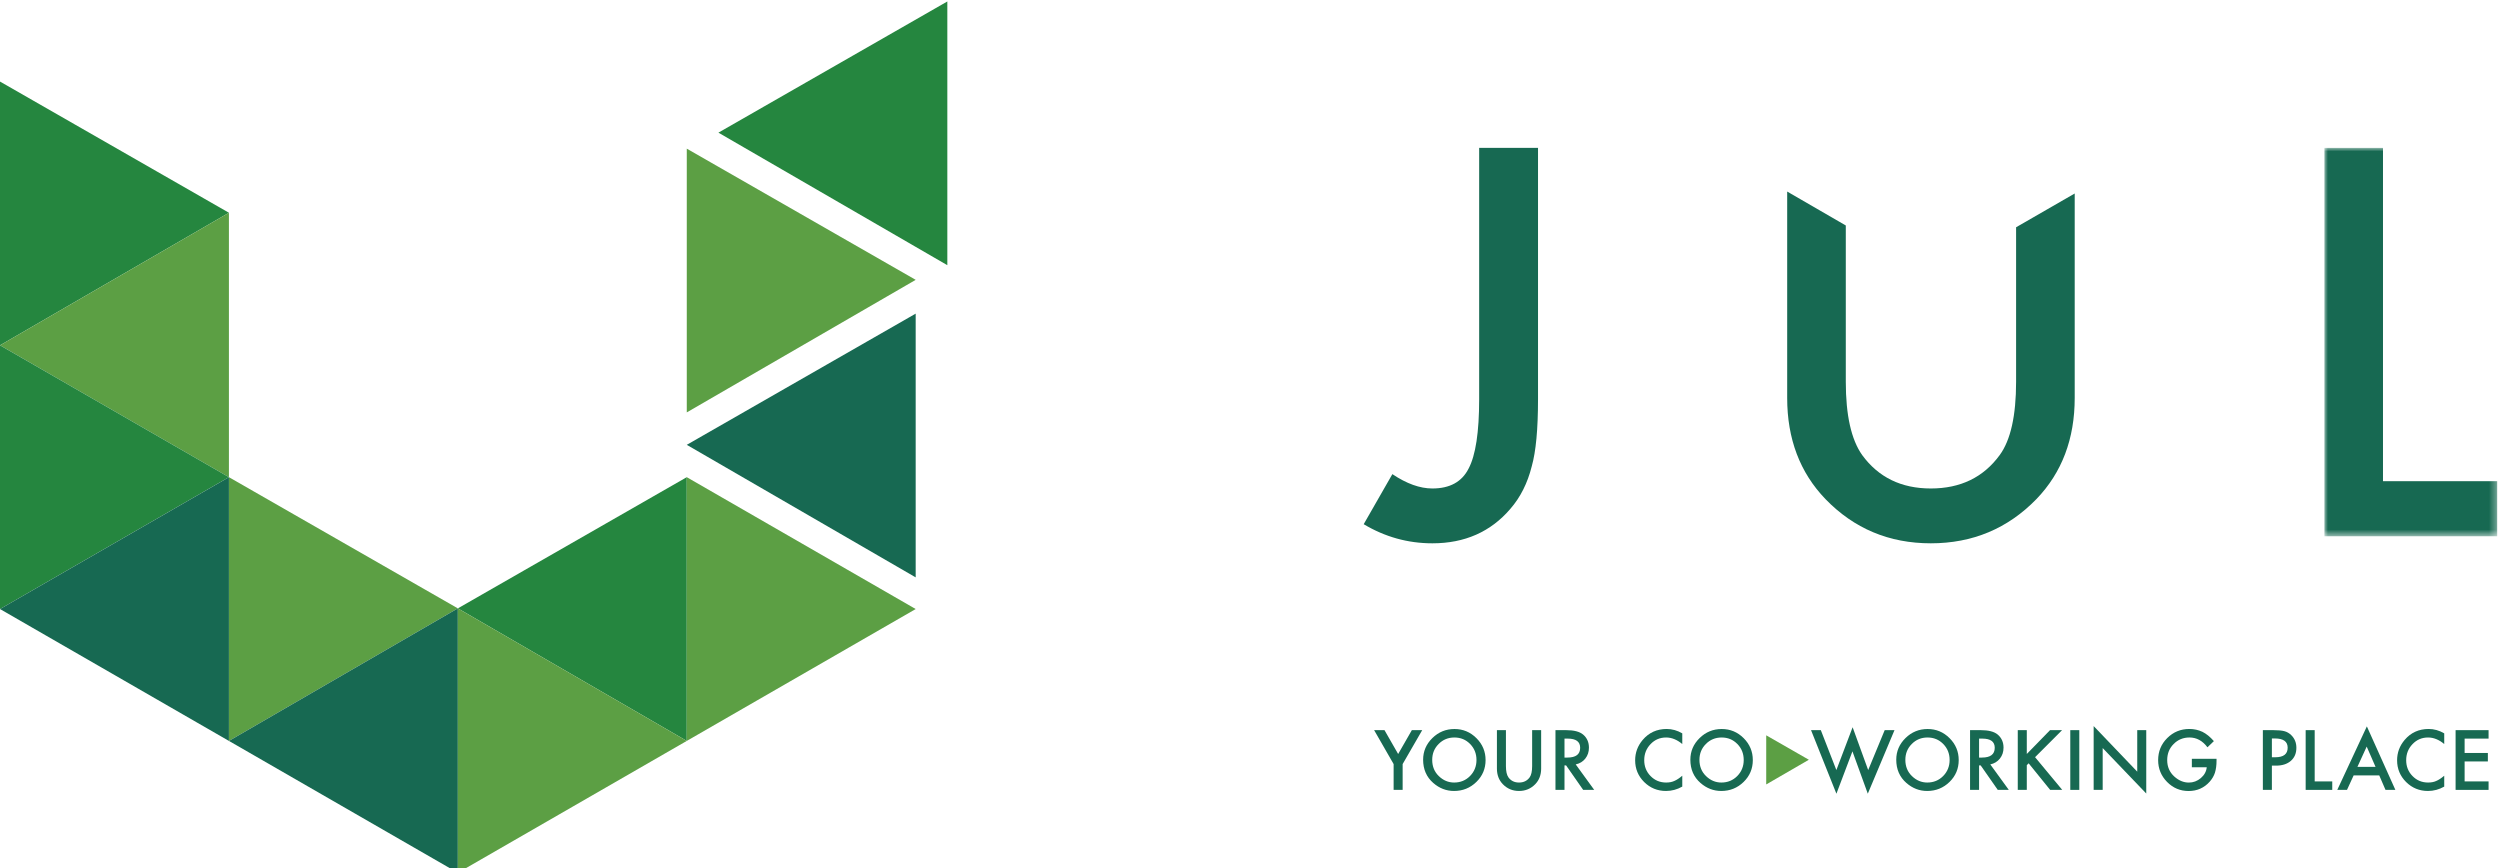 <svg xmlns="http://www.w3.org/2000/svg" xmlns:xlink="http://www.w3.org/1999/xlink" width="357px" height="124px" viewBox="0 0 357 124"><title>JUL-logo-kl-hor</title><defs><polygon id="path-1" points="0 0 24.678 0 24.678 55.461 0 55.461"></polygon><polygon id="path-3" points="0 124.426 356.6 124.426 356.6 0 0 0"></polygon></defs><g id="JUL-logo-kl-hor" stroke="none" stroke-width="1" fill="none" fill-rule="evenodd"><g transform="translate(-0, 0.209)"><polygon id="Fill-1" fill="#25863F" points="0 49.1 32.69 30.172 0 11.438"></polygon><polygon id="Fill-2" fill="#5C9F44" points="0 49.1 32.69 67.931 32.69 30.172"></polygon><polygon id="Fill-3" fill="#5C9F44" points="32.69 105.594 32.69 67.931 65.379 86.666"></polygon><polygon id="Fill-4" fill="#25863F" points="135.279 0 102.589 18.734 135.279 37.661"></polygon><polygon id="Fill-5" fill="#176952" points="98.071 63.313 130.759 44.578 130.759 82.24"></polygon><polygon id="Fill-6" fill="#5C9F44" points="130.761 39.753 98.072 58.682 98.072 21.019"></polygon><polygon id="Fill-7" fill="#25863F" points="0 86.763 32.69 67.931 0 49.101"></polygon><polygon id="Fill-8" fill="#176952" points="0 86.762 32.69 105.595 32.69 67.932"></polygon><polygon id="Fill-9" fill="#176952" points="32.691 105.594 65.38 124.426 65.38 86.666"></polygon><polygon id="Fill-10" fill="#25863F" points="98.072 105.594 98.072 67.931 65.382 86.666"></polygon><polygon id="Fill-11" fill="#5C9F44" points="130.761 86.762 98.072 105.594 98.072 67.932"></polygon><polygon id="Fill-12" fill="#5C9F44" points="65.381 124.426 98.071 105.594 65.381 86.666"></polygon><g id="Group-50"><path d="M219.629,20.909 L219.629,56.793 C219.629,61.081 219.329,64.278 218.732,66.385 C218.133,68.78 217.115,70.803 215.678,72.455 C212.875,75.736 209.163,77.376 204.543,77.376 C201.046,77.376 197.777,76.466 194.736,74.647 L198.83,67.498 C200.865,68.863 202.77,69.546 204.543,69.546 C207.033,69.546 208.757,68.599 209.714,66.707 C210.721,64.817 211.224,61.511 211.224,56.793 L211.224,20.909 L219.629,20.909 Z" id="Fill-13" fill="#176952"></path><g id="Group-17" transform="translate(331.922, 20.909)"><mask id="mask-2" fill="white"><use xlink:href="#path-1"></use></mask><g id="Clip-16"></g><polygon id="Fill-15" fill="#176952" mask="url(#mask-2)" points="8.369 0 8.369 47.596 24.678 47.596 24.678 55.461 0 55.461 0 0"></polygon></g><path d="M287.898,32.244 L287.898,54.315 C287.898,59.152 287.12,62.637 285.563,64.769 C283.241,67.953 279.96,69.546 275.721,69.546 C271.506,69.546 268.238,67.953 265.915,64.769 C264.358,62.565 263.58,59.081 263.58,54.315 L263.58,31.99 L255.21,27.144 L255.21,56.615 C255.21,62.458 257.03,67.271 260.67,71.055 C264.742,75.269 269.758,77.376 275.721,77.376 C281.684,77.376 286.713,75.269 290.808,71.055 C294.448,67.271 296.268,62.458 296.268,56.615 L296.268,27.422 L287.898,32.244 Z" id="Fill-18" fill="#176952"></path><polygon id="Fill-20" fill="#176952" points="199.009 108.901 196.224 104.055 197.705 104.055 199.656 107.464 201.613 104.055 203.093 104.055 200.297 108.901 200.297 112.587 199.009 112.587"></polygon><path d="M204.52,108.299 C204.52,109.242 204.836,110.017 205.471,110.625 C206.101,111.234 206.829,111.537 207.654,111.537 C208.549,111.537 209.304,111.228 209.919,110.609 C210.535,109.982 210.842,109.22 210.842,108.32 C210.842,107.411 210.539,106.648 209.93,106.032 C209.327,105.414 208.579,105.105 207.687,105.105 C206.799,105.105 206.049,105.414 205.438,106.032 C204.827,106.644 204.52,107.4 204.52,108.299 M203.222,108.282 C203.222,107.081 203.662,106.05 204.542,105.188 C205.419,104.325 206.473,103.894 207.704,103.894 C208.919,103.894 209.961,104.329 210.832,105.198 C211.705,106.069 212.141,107.113 212.141,108.332 C212.141,109.558 211.703,110.6 210.826,111.454 C209.945,112.313 208.882,112.742 207.637,112.742 C206.536,112.742 205.546,112.361 204.669,111.598 C203.705,110.754 203.222,109.649 203.222,108.282" id="Fill-22" fill="#176952"></path><path d="M215.047,104.055 L215.047,109.194 C215.047,109.927 215.167,110.464 215.406,110.802 C215.764,111.292 216.267,111.537 216.915,111.537 C217.568,111.537 218.072,111.292 218.43,110.802 C218.669,110.474 218.789,109.938 218.789,109.194 L218.789,104.055 L220.076,104.055 L220.076,109.548 C220.076,110.447 219.796,111.187 219.236,111.769 C218.607,112.418 217.832,112.742 216.915,112.742 C215.997,112.742 215.226,112.418 214.6,111.769 C214.04,111.187 213.76,110.447 213.76,109.548 L213.76,104.055 L215.047,104.055 Z" id="Fill-24" fill="#176952"></path><path d="M223.409,107.972 L223.817,107.972 C225.037,107.972 225.647,107.506 225.647,106.574 C225.647,105.701 225.054,105.264 223.868,105.264 L223.409,105.264 L223.409,107.972 Z M225.012,108.95 L227.653,112.587 L226.077,112.587 L223.641,109.094 L223.409,109.094 L223.409,112.587 L222.121,112.587 L222.121,104.055 L223.63,104.055 C224.757,104.055 225.571,104.266 226.072,104.689 C226.625,105.161 226.9,105.784 226.9,106.557 C226.9,107.162 226.727,107.681 226.382,108.116 C226.036,108.551 225.578,108.828 225.012,108.95 L225.012,108.95 Z" id="Fill-26" fill="#176952"></path><path d="M240.229,104.514 L240.229,106.038 C239.485,105.416 238.714,105.105 237.919,105.105 C237.041,105.105 236.303,105.42 235.703,106.05 C235.099,106.676 234.796,107.443 234.796,108.349 C234.796,109.244 235.099,109.999 235.703,110.614 C236.307,111.23 237.047,111.537 237.924,111.537 C238.377,111.537 238.762,111.463 239.08,111.316 C239.256,111.243 239.44,111.143 239.629,111.018 C239.819,110.892 240.019,110.742 240.229,110.565 L240.229,112.118 C239.493,112.534 238.718,112.742 237.908,112.742 C236.688,112.742 235.648,112.317 234.786,111.465 C233.927,110.607 233.499,109.572 233.499,108.36 C233.499,107.273 233.857,106.304 234.576,105.453 C235.459,104.411 236.604,103.889 238.007,103.889 C238.774,103.889 239.514,104.097 240.229,104.514" id="Fill-28" fill="#176952"></path><path d="M242.681,108.299 C242.681,109.242 242.997,110.017 243.632,110.625 C244.262,111.234 244.99,111.537 245.815,111.537 C246.709,111.537 247.465,111.228 248.08,110.609 C248.696,109.982 249.003,109.22 249.003,108.32 C249.003,107.411 248.7,106.648 248.091,106.032 C247.487,105.414 246.74,105.105 245.848,105.105 C244.96,105.105 244.21,105.414 243.599,106.032 C242.987,106.644 242.681,107.4 242.681,108.299 M241.383,108.282 C241.383,107.081 241.823,106.05 242.703,105.188 C243.58,104.325 244.634,103.894 245.865,103.894 C247.08,103.894 248.122,104.329 248.993,105.198 C249.866,106.069 250.302,107.113 250.302,108.332 C250.302,109.558 249.864,110.6 248.987,111.454 C248.106,112.313 247.043,112.742 245.798,112.742 C244.697,112.742 243.707,112.361 242.83,111.598 C241.865,110.754 241.383,109.649 241.383,108.282" id="Fill-30" fill="#176952"></path><polygon id="Fill-32" fill="#176952" points="260.013 104.055 262.234 109.758 264.555 103.64 266.777 109.758 269.136 104.055 270.534 104.055 266.722 113.129 264.528 107.083 262.24 113.135 258.615 104.055"></polygon><path d="M272.084,108.299 C272.084,109.242 272.4,110.017 273.034,110.625 C273.664,111.234 274.392,111.537 275.217,111.537 C276.112,111.537 276.867,111.228 277.483,110.609 C278.098,109.982 278.405,109.22 278.405,108.32 C278.405,107.411 278.102,106.648 277.493,106.032 C276.89,105.414 276.142,105.105 275.25,105.105 C274.362,105.105 273.612,105.414 273.001,106.032 C272.39,106.644 272.084,107.4 272.084,108.299 M270.785,108.282 C270.785,107.081 271.226,106.05 272.105,105.188 C272.982,104.325 274.036,103.894 275.267,103.894 C276.482,103.894 277.526,104.329 278.396,105.198 C279.269,106.069 279.704,107.113 279.704,108.332 C279.704,109.558 279.267,110.6 278.39,111.454 C277.509,112.313 276.445,112.742 275.2,112.742 C274.099,112.742 273.109,112.361 272.233,111.598 C271.268,110.754 270.785,109.649 270.785,108.282" id="Fill-34" fill="#176952"></path><path d="M282.612,107.972 L283.02,107.972 C284.24,107.972 284.849,107.506 284.849,106.574 C284.849,105.701 284.257,105.264 283.07,105.264 L282.612,105.264 L282.612,107.972 Z M284.215,108.95 L286.856,112.587 L285.281,112.587 L282.843,109.094 L282.612,109.094 L282.612,112.587 L281.324,112.587 L281.324,104.055 L282.833,104.055 C283.96,104.055 284.774,104.266 285.275,104.689 C285.828,105.161 286.104,105.784 286.104,106.557 C286.104,107.162 285.93,107.681 285.585,108.116 C285.238,108.551 284.781,108.828 284.215,108.95 L284.215,108.95 Z" id="Fill-36" fill="#176952"></path><polygon id="Fill-38" fill="#176952" points="289.426 107.459 292.746 104.055 294.465 104.055 290.608 107.917 294.488 112.587 292.763 112.587 289.69 108.791 289.426 109.055 289.426 112.587 288.137 112.587 288.137 104.055 289.426 104.055"></polygon><mask id="mask-4" fill="white"><use xlink:href="#path-3"></use></mask><g id="Clip-41"></g><polygon id="Fill-40" fill="#176952" mask="url(#mask-4)" points="295.636 112.587 296.924 112.587 296.924 104.055 295.636 104.055"></polygon><polygon id="Fill-42" fill="#176952" mask="url(#mask-4)" points="298.974 112.587 298.974 103.474 305.198 109.984 305.198 104.055 306.485 104.055 306.485 113.106 300.263 106.613 300.263 112.587"></polygon><path d="M312.996,108.144 L316.521,108.144 L316.521,108.425 C316.521,109.067 316.446,109.634 316.295,110.128 C316.147,110.585 315.899,111.012 315.55,111.409 C314.757,112.301 313.75,112.748 312.526,112.748 C311.332,112.748 310.31,112.316 309.46,111.454 C308.607,110.589 308.183,109.549 308.183,108.337 C308.183,107.099 308.615,106.05 309.481,105.187 C310.348,104.322 311.4,103.888 312.642,103.888 C313.309,103.888 313.932,104.025 314.51,104.298 C315.063,104.57 315.605,105.012 316.141,105.624 L315.223,106.503 C314.523,105.57 313.67,105.104 312.664,105.104 C311.762,105.104 311.005,105.416 310.392,106.038 C309.781,106.65 309.476,107.416 309.476,108.337 C309.476,109.288 309.816,110.07 310.498,110.686 C311.136,111.257 311.826,111.542 312.57,111.542 C313.204,111.542 313.772,111.329 314.278,110.902 C314.783,110.47 315.065,109.955 315.123,109.354 L312.996,109.354 L312.996,108.144 Z" id="Fill-43" fill="#176952" mask="url(#mask-4)"></path><path d="M324.425,107.928 L324.905,107.928 C326.088,107.928 326.679,107.474 326.679,106.564 C326.679,105.683 326.07,105.243 324.85,105.243 L324.425,105.243 L324.425,107.928 Z M324.425,109.123 L324.425,112.588 L323.137,112.588 L323.137,104.055 L324.596,104.055 C325.311,104.055 325.851,104.105 326.215,104.204 C326.584,104.303 326.907,104.492 327.188,104.767 C327.678,105.246 327.923,105.85 327.923,106.579 C327.923,107.361 327.661,107.981 327.138,108.438 C326.614,108.894 325.91,109.123 325.021,109.123 L324.425,109.123 Z" id="Fill-44" fill="#176952" mask="url(#mask-4)"></path><polygon id="Fill-45" fill="#176952" mask="url(#mask-4)" points="330.537 104.055 330.537 111.377 333.046 111.377 333.046 112.587 329.249 112.587 329.249 104.055"></polygon><path d="M339.229,109.304 L337.964,106.403 L336.638,109.304 L339.229,109.304 Z M339.754,110.514 L336.102,110.514 L335.151,112.587 L333.764,112.587 L337.987,103.519 L342.059,112.587 L340.65,112.587 L339.754,110.514 Z" id="Fill-46" fill="#176952" mask="url(#mask-4)"></path><path d="M349.036,104.514 L349.036,106.038 C348.291,105.416 347.522,105.105 346.726,105.105 C345.849,105.105 345.11,105.42 344.51,106.05 C343.906,106.676 343.603,107.443 343.603,108.349 C343.603,109.244 343.906,109.999 344.51,110.614 C345.113,111.23 345.853,111.537 346.731,111.537 C347.183,111.537 347.568,111.463 347.887,111.316 C348.062,111.243 348.245,111.143 348.435,111.018 C348.627,110.892 348.825,110.742 349.036,110.565 L349.036,112.118 C348.298,112.534 347.526,112.742 346.714,112.742 C345.495,112.742 344.454,112.317 343.592,111.465 C342.733,110.607 342.305,109.572 342.305,108.36 C342.305,107.273 342.663,106.304 343.382,105.453 C344.265,104.411 345.411,103.889 346.813,103.889 C347.58,103.889 348.32,104.097 349.036,104.514" id="Fill-47" fill="#176952" mask="url(#mask-4)"></path><polygon id="Fill-48" fill="#176952" mask="url(#mask-4)" points="355.368 105.264 351.947 105.264 351.947 107.315 355.267 107.315 355.267 108.525 351.947 108.525 351.947 111.376 355.368 111.376 355.368 112.587 350.659 112.587 350.659 104.055 355.368 104.055"></polygon><polygon id="Fill-49" fill="#5C9F44" mask="url(#mask-4)" points="258.304 108.284 252.216 111.809 252.216 104.795"></polygon></g></g></g></svg>